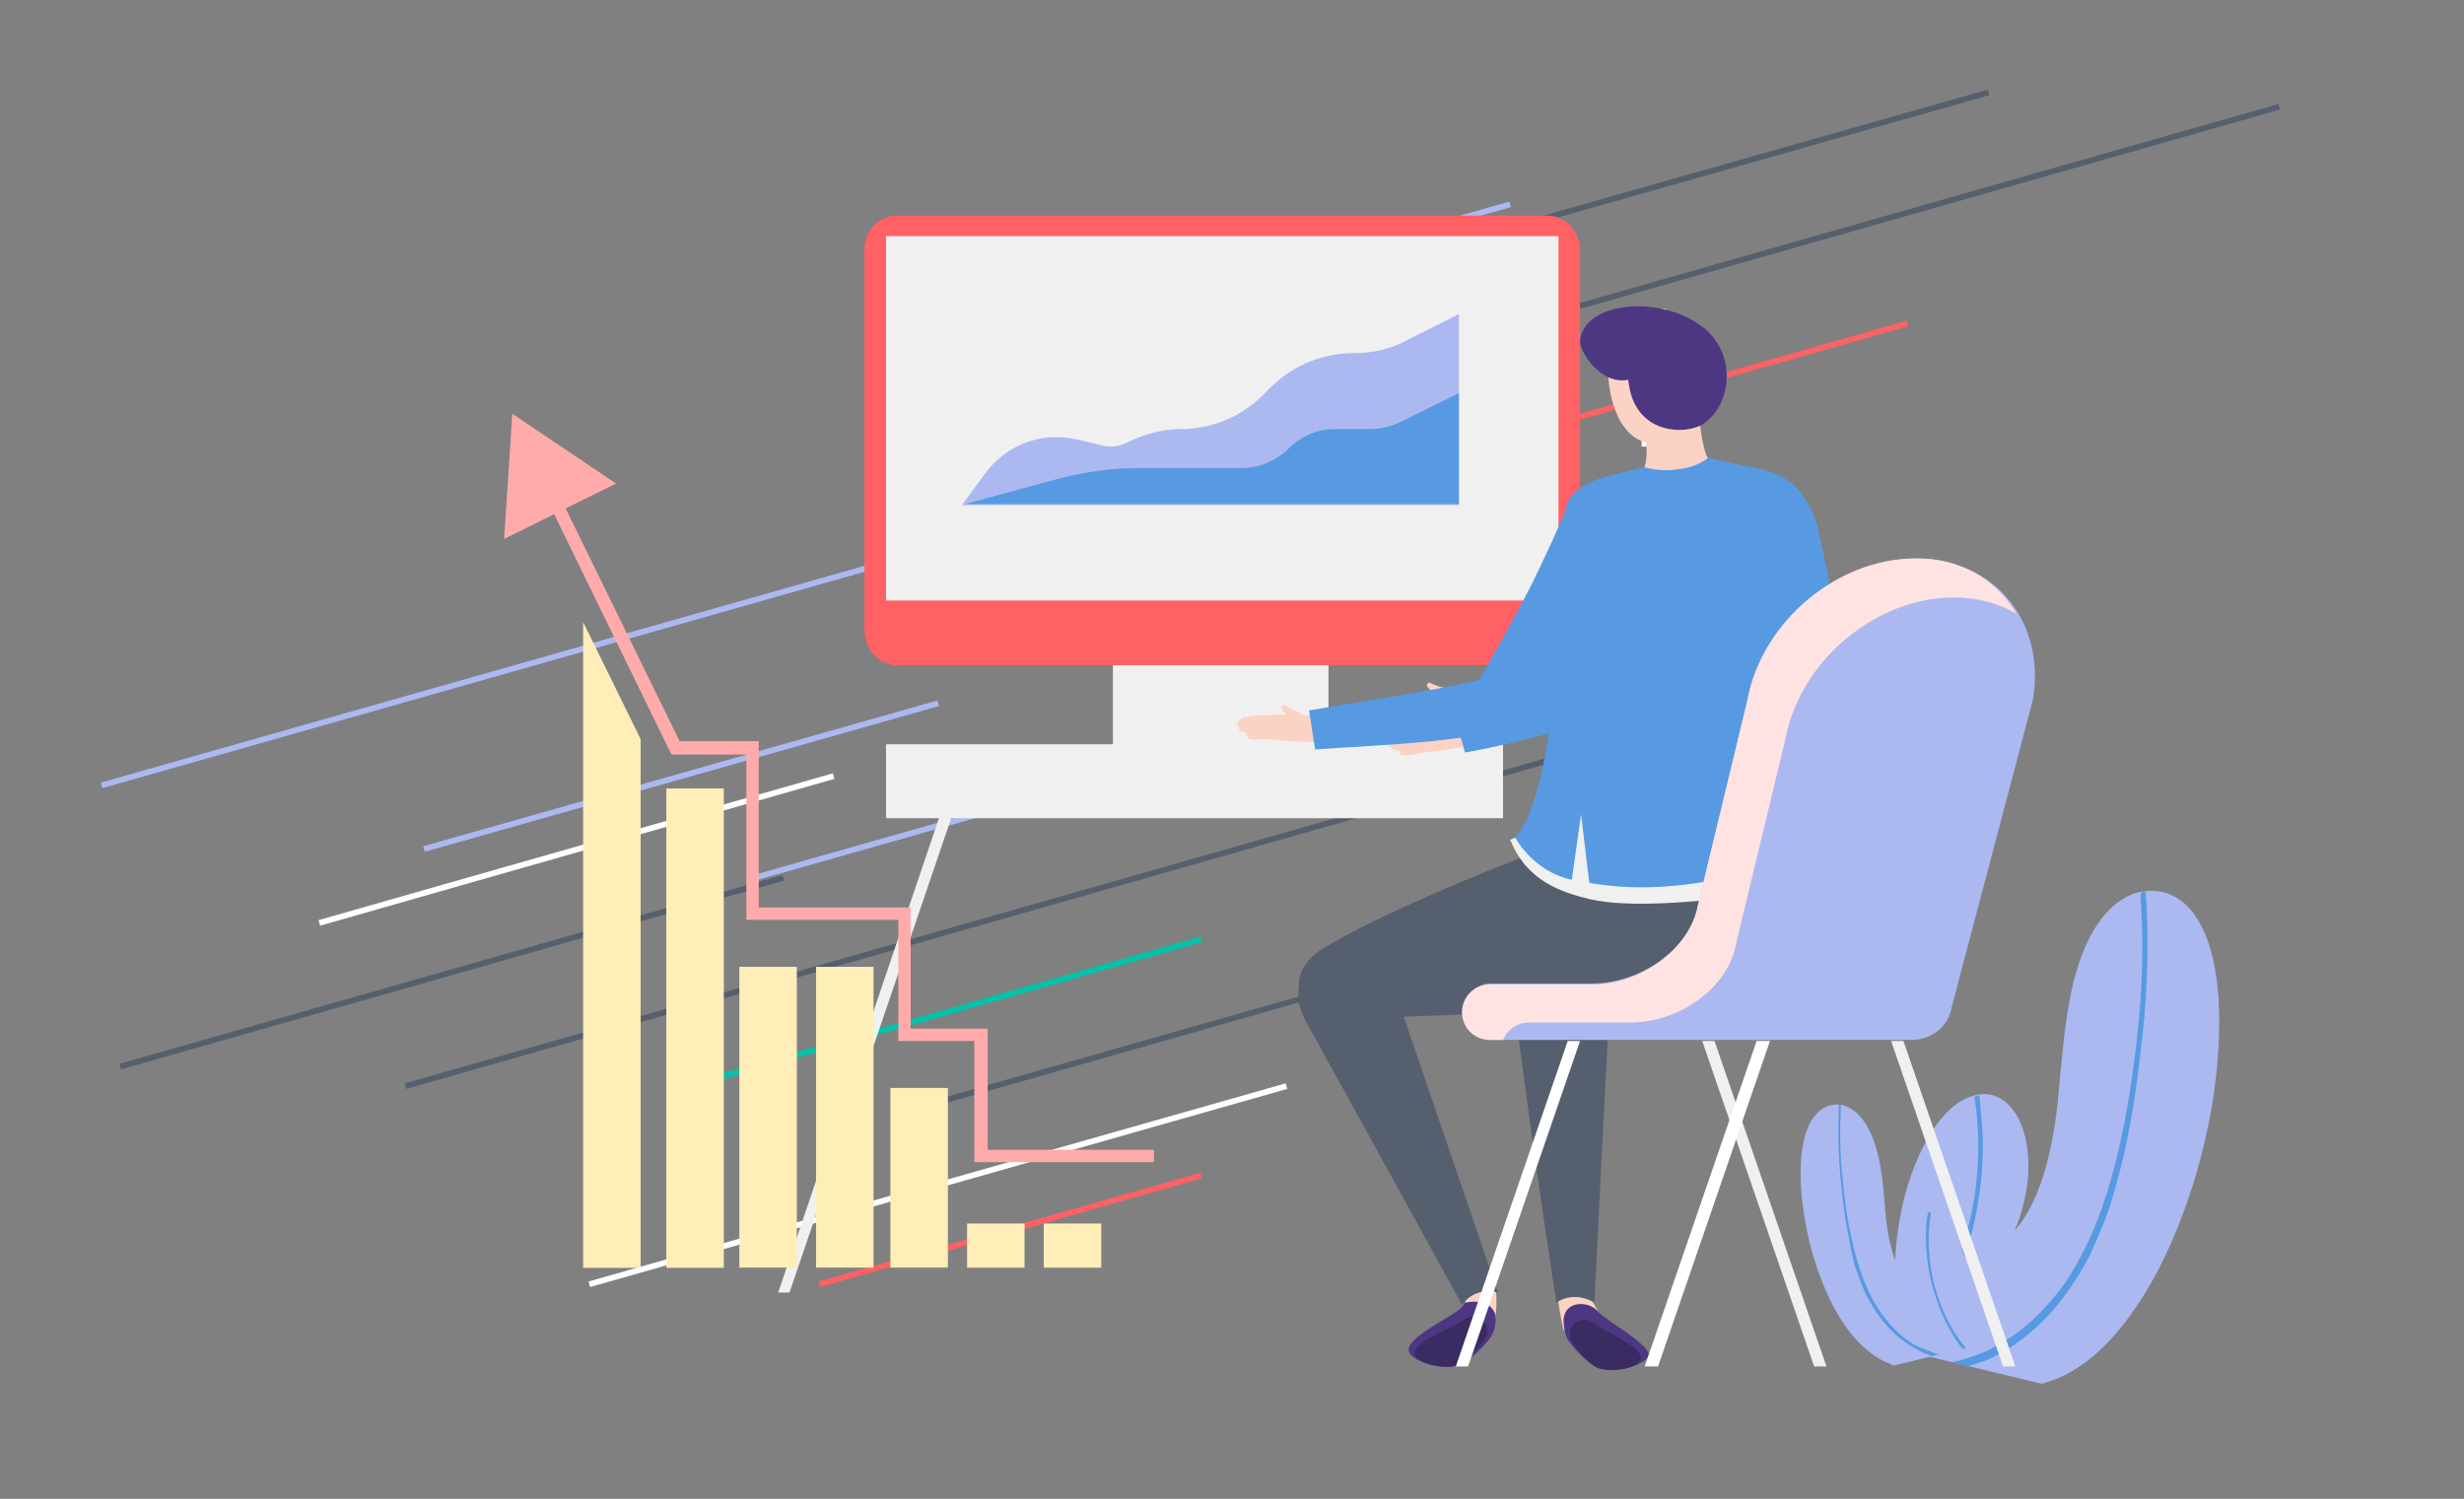<?xml version="1.0" encoding="UTF-8"?> <!-- Generator: Adobe Illustrator 22.0.1, SVG Export Plug-In . SVG Version: 6.00 Build 0) --> <svg xmlns="http://www.w3.org/2000/svg" xmlns:xlink="http://www.w3.org/1999/xlink" version="1.1" id="Layer_2" x="0px" y="0px" viewBox="0 0 240 146" style="enable-background:new 0 0 240 146;" xml:space="preserve"><rect x="0" y="0" width="240" height="146" fill="#808080" stroke="none"/> <style type="text/css"> .st0{fill:none;stroke:#ABB9F0;stroke-width:0.561;stroke-miterlimit:10;} .st1{fill:none;stroke:#555F6E;stroke-width:0.561;stroke-miterlimit:10;} .st2{fill:none;stroke:#FF6164;stroke-width:0.561;stroke-miterlimit:10;} .st3{fill:none;stroke:#FFFFFF;stroke-width:0.561;stroke-miterlimit:10;} .st4{fill:none;stroke:#00C3A9;stroke-width:0.561;stroke-miterlimit:10;} .st5{fill:#ABB9F0;} .st6{fill:#579AE2;} .st7{fill:#F0F0F0;} .st8{fill:#FF6164;} .st9{fill:#FFFFFF;} .st10{fill:url(#SVGID_1_);} .st11{fill:#FCD2C5;} .st12{fill:#555F6E;} .st13{fill:#4D3782;} .st14{fill:#3A2B62;} .st15{fill:#FFE3E3;} .st16{fill:#FFEEB8;} .st17{fill:#FFABAC;} </style> <g> <g> <line class="st0" x1="9.9" y1="76.5" x2="88.8" y2="54.1"></line> <line class="st1" x1="130.9" y1="26.8" x2="193.7" y2="9"></line> <line class="st1" x1="106.5" y1="43.3" x2="222" y2="10.4"></line> <line class="st2" x1="106.5" y1="54.1" x2="185.8" y2="31.5"></line> <line class="st1" x1="88.8" y1="108.1" x2="168.1" y2="85.5"></line> <line class="st3" x1="57.4" y1="125.1" x2="125.3" y2="105.8"></line> <line class="st2" x1="79.8" y1="125.1" x2="117" y2="114.5"></line> <line class="st0" x1="109.9" y1="30.5" x2="147.1" y2="19.9"></line> <line class="st1" x1="11.7" y1="103.9" x2="76.3" y2="85.5"></line> <line class="st0" x1="73.5" y1="85.5" x2="123.5" y2="71.3"></line> <line class="st3" x1="31.1" y1="89.9" x2="81.2" y2="75.6"></line> <line class="st4" x1="67" y1="105.8" x2="117" y2="91.5"></line> <line class="st0" x1="41.3" y1="82.7" x2="91.4" y2="68.5"></line> <line class="st1" x1="39.5" y1="105.8" x2="185.8" y2="64.1"></line> </g> <g> <g> <path class="st5" d="M203.4,132.5c-1.2,0.9-2.4,1.6-3.6,2c-0.3,0.1-0.6,0.2-0.9,0.3l-14.1-3.4c0-0.2,0-0.4,0-0.6 c-0.3-3.8-0.5-7.7,0.2-11.8c0.8-4.9,3.1-10.1,6.1-11.8c0.4-0.2,0.8-0.4,1.2-0.5c0.2,0,0.3-0.1,0.5-0.1c3.1-0.4,5.2,3.4,4.7,8.4 c-0.2,1.7-0.6,3.4-1.3,4.9c2.9-3.2,4-9.2,4.4-14.4c0.5-5.1,0.9-10.9,3.4-15c1.4-2.3,3.2-3.5,4.9-3.7c0.1,0,0.1,0,0.2,0 c2.1-0.2,3.9,0.9,5.1,3c2.3,4,2.3,10.7,1.4,17C214,117.1,209.5,127.7,203.4,132.5z"></path> <path class="st6" d="M193.1,110.2c0.2,4.2-0.5,8.8-2,13c-1.1,3.1-2.6,5.9-4.3,8.2c-0.1,0.2-0.2,0.3-0.4,0.5l-0.6-0.1 c0.1-0.1,0.3-0.3,0.4-0.5c3.1-4,5.4-9.5,6.2-15.3c0.4-3.2,0.4-6.3-0.1-9.2c0.2,0,0.3-0.1,0.5-0.1 C192.9,107.8,193,109,193.1,110.2z"></path> <path class="st6" d="M205.9,116.2c-0.6,2.2-1.5,4.2-2.4,6.2c-0.9,1.7-1.9,3.2-3,4.6c-2.2,2.7-4.8,4.6-7.3,5.6 c-0.2,0.1-0.4,0.1-0.6,0.2c-0.3,0.1-0.6,0.2-1,0.3l-1.5-0.4c0.4-0.1,0.8-0.2,1.2-0.3c0.9-0.3,1.9-0.6,2.8-1.1 c2.4-1.2,4.7-3.2,6.8-6c2.2-3.1,3.8-7,4.9-11.1c1.2-4.4,1.9-9,2.4-13.5c0.5-4.6,0.6-9.1,0.3-13.4c0-0.2,0.1-0.4,0.2-0.5 c0.1,0,0.1,0,0.2,0c0,0,0.1,0.1,0.1,0.2c0,0.5,0.1,1.1,0.1,1.6c0.2,4.5,0,9.1-0.6,13.8C208,107.1,207.2,111.8,205.9,116.2z"></path> </g> <g> <path class="st5" d="M175.7,118.2c-0.5-3.3-0.5-6.9,0.7-9c0.7-1.1,1.6-1.7,2.7-1.6c0,0,0.1,0,0.1,0c0.9,0.1,1.9,0.8,2.6,2 c1.3,2.2,1.6,5.2,1.8,8c0.2,2.7,0.8,5.9,2.4,7.6c-0.4-0.8-0.6-1.7-0.7-2.6c-0.3-2.7,0.8-4.7,2.5-4.5c0.1,0,0.2,0,0.3,0 c0.2,0,0.4,0.1,0.6,0.3c1.6,0.9,2.8,3.7,3.2,6.3c0.3,2.2,0.3,4.2,0.1,6.2c0,0.1,0,0.2,0,0.3l-7.5,1.8c-0.2,0-0.3-0.1-0.5-0.2 c-0.6-0.2-1.3-0.6-1.9-1.1C178.8,129.2,176.5,123.5,175.7,118.2z"></path> <path class="st6" d="M187.8,118.1c0.1,0,0.2,0,0.3,0c-0.3,1.5-0.3,3.2-0.1,4.9c0.4,3.1,1.6,6,3.3,8.1c0.1,0.1,0.1,0.2,0.2,0.2 l-0.3,0.1c-0.1-0.1-0.1-0.2-0.2-0.2c-0.9-1.2-1.7-2.7-2.3-4.4c-0.8-2.2-1.2-4.7-1.1-6.9C187.6,119.3,187.7,118.6,187.8,118.1z"></path> <path class="st6" d="M179.4,115.9c-0.3-2.5-0.4-5-0.3-7.3c0-0.3,0-0.6,0-0.9c0,0,0-0.1,0-0.1c0,0,0.1,0,0.1,0 c0.1,0,0.1,0.2,0.1,0.3c-0.1,2.3-0.1,4.7,0.2,7.1c0.2,2.4,0.6,4.8,1.2,7.1c0.6,2.2,1.4,4.3,2.6,5.9c1.1,1.5,2.3,2.6,3.6,3.2 c0.5,0.2,1,0.4,1.5,0.6c0.2,0.1,0.4,0.1,0.6,0.1l-0.8,0.2c-0.2,0-0.3-0.1-0.5-0.2c-0.1,0-0.2-0.1-0.3-0.1c-1.3-0.6-2.7-1.5-3.9-3 c-0.6-0.7-1.1-1.5-1.6-2.4c-0.5-1-0.9-2.1-1.3-3.3C180.1,120.8,179.6,118.3,179.4,115.9z"></path> </g> </g> <rect x="108.4" y="63.2" class="st7" width="21" height="9.6"></rect> <path class="st8" d="M87.4,21h63.3c1.8,0,3.2,1.5,3.2,3.5v36.8c0,1.9-1.4,3.5-3.2,3.5H87.4c-1.8,0-3.2-1.5-3.2-3.5V24.5 C84.1,22.5,85.6,21,87.4,21z"></path> <rect x="86.3" y="23" class="st7" width="65.5" height="35.5"></rect> <path class="st5" d="M131.9,34.4c-3,0-5.8,1.1-8,3.2l-0.9,0.9c-2.1,2.1-5,3.3-8,3.3c-1.8,0-3.6,0.5-5.2,1.3 c-0.8,0.4-1.6,0.5-2.4,0.3l-2.5-0.6h-0.1c-3.4-0.8-6.9,0.6-8.9,3.4l-2.2,3h48.4V30.6l-5,2.5C135.5,34,133.7,34.4,131.9,34.4z"></path> <path class="st6" d="M133.4,41.8H130c-1.7,0-3.3,0.7-4.5,1.9c-1.2,1.2-2.9,1.9-4.6,1.9h-10.3c-2.5,0-5,0.4-7.4,1L94,49.1h48.1V38.3 l-5.9,2.9C135.3,41.6,134.3,41.8,133.4,41.8z"></path> <rect x="86.3" y="72.5" class="st7" width="60.1" height="7.2"></rect> <rect x="159.9" y="51.2" class="st9" width="2.4" height="2.8"></rect> <rect x="159.9" y="45.9" class="st9" width="2.4" height="2.8"></rect> <rect x="159.9" y="40.7" class="st9" width="2.4" height="2.8"></rect> <rect x="159.9" y="35.4" class="st9" width="2.4" height="2.8"></rect> <rect x="159.9" y="30.1" class="st9" width="2.4" height="2.8"></rect> <linearGradient id="SVGID_1_" gradientUnits="userSpaceOnUse" x1="186.062" y1="86.759" x2="191.542" y2="86.759" gradientTransform="matrix(1 0 0 -1 0 148)"> <stop offset="0" style="stop-color:#9E90F2"></stop> <stop offset="1" style="stop-color:#A1D8F6"></stop> </linearGradient> <path class="st10" d="M191.5,61.2c0,1.5-1.2,2.7-2.7,2.7s-2.7-1.2-2.7-2.7c0-1.5,1.2-2.7,2.7-2.7S191.5,59.7,191.5,61.2L191.5,61.2 z"></path> <path class="st11" d="M142.5,125.8c0.2,0.6,0.3,1.2,0.3,1.8c0.8,0.7,1.8,1,2.8,0.9c0.2-1,0.2-2,0.1-2.9 C145.5,125.6,143.7,124.6,142.5,125.8z"></path> <path class="st12" d="M127.2,99.5c8.3,15,15.2,27.6,15.2,27.6c0.8-1.1,2.2-1.6,3.5-1.2c0,0-4.8-14.1-9.7-28.4 C133,87.9,123.8,93.3,127.2,99.5z"></path> <path class="st13" d="M142.7,126.9c-0.1,0.2-0.3,0.4-0.5,0.6c-0.9,0.8-4.8,2.6-5,3.9c-0.1,0.7,1.3,1.4,2.4,1.6 c0.9,0.2,1.9,0.2,2.8-0.1c1-0.7,1.9-1.5,2.7-2.5c0.5-0.7,0.7-1.6,0.5-2.5C144.9,126.3,142.7,126.9,142.7,126.9z"></path> <path class="st14" d="M142.7,128.5c-1.1,0.8-4.8,2.1-4.9,3.2c-0.1,0.6,1.1,1.2,2,1.3c0.8,0.2,1.6,0.2,2.3-0.1 c0.9-0.6,1.6-1.3,2.3-2.1C145.8,129.1,143.8,127.7,142.7,128.5z"></path> <path class="st11" d="M151.7,126.2c0.2,1.7,0.6,3.4,0.6,3.4c1.3-0.3,2.5-0.8,3.5-1.6c0,0-0.7-1.2-1.2-2.3 C153.5,124.5,151.9,126.2,151.7,126.2z"></path> <path class="st12" d="M147.5,97.9c2.2,17,4.1,29,4.1,29c1.1-0.8,2.6-0.7,3.7,0c0,0,0.6-12.6,1.4-27.6 C157.1,89.3,146.6,91,147.5,97.9z"></path> <path class="st13" d="M155.7,127.8L155.7,127.8c-0.6-0.7-1.5-0.9-2.3-0.7l0,0c-0.7,0.2-1.1,0.8-1.1,1.5c0,0.6,0.1,1.3,0.4,1.9 c0.7,1,1.6,1.9,2.6,2.6c0.9,0.3,1.8,0.4,2.8,0.2c1.1-0.1,2.5-0.8,2.5-1.4C160.3,130.7,156.5,128.7,155.7,127.8z"></path> <path class="st14" d="M155.1,128.8c-1.1-0.8-3,0.4-1.8,2.2c0.6,0.8,1.3,1.6,2.2,2.2c0.7,0.3,1.5,0.3,2.3,0.2c1-0.1,2.1-0.6,2-1.2 C159.8,131.1,156.2,129.7,155.1,128.8z"></path> <path class="st11" d="M139.7,66.7c-0.3-0.1-0.6-0.4-0.7,0c-0.1,0.3,0.9,1,1.2,1c0.7-0.1,0.6-0.5,1.3-0.6 C140.8,67.1,140.2,66.9,139.7,66.7z"></path> <path class="st11" d="M141.9,70.2c-0.7,0-1.4,0.1-2.1,0.3c-0.8,0.1-2.6,0.6-2.7,0.7c-0.5,0.1-1,0.3-1.5,0.5 c-0.2,0.2-0.4,0.5-0.4,0.7c0,0.2,0.2,0.3,0.3,0.4c-0.1,0.3,1,0.3,0.9,0.4c-0.2,0.3,0.3,0.6,1.7,0.2c0.1,0,3.7-0.5,4.9-0.7 C142.8,71.8,142.4,71,141.9,70.2z"></path> <path class="st11" d="M161.1,58.9c-0.2,0-0.5,0-0.7,0.1c-3.4,1.1-15.1,7.6-18.8,8.2c0.4,0.9,0.7,1.9,0.8,2.9 c6.1-1.2,20.8-5.8,21-8.3c0.3-1.3-0.5-2.6-1.8-2.9C161.6,58.9,161.4,58.8,161.1,58.9z"></path> <path class="st6" d="M167.8,46.2c-1.3,2.7-2.5,5.2-4.1,8.1c-1.4,2.7-2.9,5.3-4.6,7.8c-0.2,0.3-0.4,0.6-0.6,0.9 c-1.4,0.5-3.3,1.3-5.2,2.1c-4.3,1.8-9.6,4-11.7,4.4l1.1,3.8c5.3-0.9,17.5-4.1,20.7-6.5c3.3-2.4,12.9-11.6,11.9-14.8 C173.6,46.9,167.9,46,167.8,46.2z"></path> <path class="st12" d="M169.3,76.9c-4.8,0.2-30,9.3-40.3,15.4c-4.4,2.6-2.5,7.3,2.2,7c13.9-0.8,32.2-0.3,40.4-6.2 C184.6,83.8,171.9,76.7,169.3,76.9z"></path> <path class="st7" d="M177,76.3c-5.5,0.6-11.1,1-16.7,1.1c-3.3,0.1-6.6-0.2-9.8-0.8c0,3.7-1,4.2-3.4,5.2c1.6,4,4.9,5.1,7.8,5.8 c7.5,1.7,26.3-2.2,26.8-2.2c-0.1-3.2-0.4-6.3-1-9.4C179.6,76,178.3,76.2,177,76.3z"></path> <path class="st11" d="M165.6,38.8c-0.4,0.2-4.4,2.2-5.6,2.1c0,0.3,0.8,3.2,0.1,4.8c0.3,1.5,5,1.5,6.3-1 C165.8,43.9,165.3,40.1,165.6,38.8z"></path> <path class="st11" d="M161.3,34c-2.1-0.1-4.2,0.3-4.6,2c-0.2,0.6,0.2,6.2,3.6,7.1c1.5,0.3,4.3-1.8,4.4-3.3c0,0,0.2-2,0.2-2 c0.3-1.8-1.2-3.5-3.3-3.8C161.5,34,161.4,34,161.3,34z"></path> <path class="st6" d="M171.1,45.6c-1.2-0.2-4.7-1-4.7-1c-0.8,0.6-1.8,1-2.9,1.1c-1.1,0.2-2.3,0.1-3.4-0.2c0,0-4.1,1-4.8,1.3 c-2.9,1.3-2.9,2.3-3.1,5.5c-0.1,1.5-0.1,24.1-4.6,29.3c0.1,0.2,1.8,3.3,5.5,4.1l0.9-6.4l0.8,6.7c8.7,1.5,15.3-1.3,22.3-2.1l0.7-8.4 l2,8.1c0.7-0.1,1.3-0.1,1.8-0.1c-0.1-12.8-4.5-32.1-4.7-32.7C175.9,48.3,174.7,46.3,171.1,45.6z"></path> <path class="st11" d="M124.8,68.8c-0.2,0.2,0.7,1,0.9,1.1c0.7,0,0.7-0.3,1.4-0.3c-0.6-0.2-1.1-0.4-1.6-0.7 C125.3,68.8,125,68.5,124.8,68.8z"></path> <path class="st11" d="M125.5,69.6c-0.8,0-2.7,0.1-2.8,0.1c-0.5,0-1.1,0.1-1.6,0.2c-0.3,0.2-0.5,0.4-0.6,0.6c0,0.2,0.1,0.3,0.2,0.4 c-0.2,0.3,0.8,0.5,0.8,0.6c-0.2,0.3,0.1,0.7,1.6,0.5c0.1,0,3.8,0.3,4.9,0.3c0-0.9-0.2-1.7-0.4-2.6 C126.9,69.7,126.2,69.6,125.5,69.6z"></path> <path class="st6" d="M152.8,49.1c-1.2,2.7-2.3,5.2-3.8,8.2c-1.5,2.9-4.7,8.6-4.9,8.9c-1.4,0.6-14.4,2.6-16.6,3l0.6,3.8 c5.3-0.4,17.9-0.7,21-3.1c3.3-2.5,13.7-12.6,12.4-15.7S152.9,48.9,152.8,49.1z"></path> <path class="st13" d="M153.9,33.3c0,0.9,1.9,4.2,4.7,3.7c0.5,5.4,5.6,5.4,7.3,4.3c2.9-2,3.2-6.9,0-9.4 C161.7,28.6,154.1,29.4,153.9,33.3z"></path> <polygon class="st7" points="184.2,101.4 195.1,133.1 196.3,133.1 185.4,101.4 "></polygon> <polygon class="st7" points="165.8,101.4 176.7,133.1 177.9,133.1 167,101.4 "></polygon> <path class="st5" d="M186.6,54.4c-7.7,0-15,6.2-16.4,13.8l-4.8,19.9c-0.8,4.5-5.8,7.7-10.3,7.7h-10c-1.5,0.1-2.6,1.4-2.6,2.9 c0.1,1.4,1.2,2.5,2.6,2.6h41.1c1.9,0,3.6-1.3,3.9-3.2l7.9-29.9C199.3,60.6,194.3,54.4,186.6,54.4z"></path> <path class="st15" d="M186.6,54.4c-7.7,0-15,6.2-16.4,13.8l-4.8,19.9c-0.8,4.5-5.8,7.8-10.3,7.8h-10c-1.5,0-2.7,1.2-2.7,2.7 s1.2,2.7,2.7,2.7h1.3c0.4-1,1.4-1.7,2.5-1.7h9.9c4.6,0,9.5-3.2,10.3-7.7l4.8-19.9c1.4-7.6,8.8-13.8,16.4-13.8 c2.2,0,4.3,0.5,6.1,1.6C194.5,56.4,190.7,54.3,186.6,54.4z"></path> <polygon class="st9" points="141.8,133.1 143,133.1 153.9,101.4 152.7,101.4 "></polygon> <polygon class="st7" points="75.8,125.9 76.9,125.9 93.4,77.5 92.2,77.5 "></polygon> <polygon class="st9" points="160.2,133.1 161.5,133.1 172.4,101.4 171.1,101.4 "></polygon> <g> <rect x="101.8" y="119.2" transform="matrix(-1 -3.107926e-11 3.107926e-11 -1 209.065 242.682)" class="st16" width="5.6" height="4.3"></rect> <rect x="94.3" y="119.2" transform="matrix(-1 -3.107926e-11 3.107926e-11 -1 194.096 242.682)" class="st16" width="5.6" height="4.3"></rect> <rect x="86.8" y="106.1" transform="matrix(-1 -3.107926e-11 3.107926e-11 -1 179.126 229.574)" class="st16" width="5.6" height="17.5"></rect> <rect x="79.5" y="94.3" transform="matrix(-1 -3.075197e-11 3.075197e-11 -1 164.584 217.777)" class="st16" width="5.6" height="29.3"></rect> <rect x="72" y="94.3" transform="matrix(-1 -3.075197e-11 3.075197e-11 -1 149.615 217.777)" class="st16" width="5.6" height="29.3"></rect> <rect x="65" y="76.8" transform="matrix(-1 -3.107926e-11 3.107926e-11 -1 135.5 200.3)" class="st16" width="5.6" height="46.7"></rect> <polygon class="st16" points="56.8,123.5 62.4,123.5 62.4,72 56.8,60.6 "></polygon> <g> <polygon class="st17" points="112.4,113.2 94.9,113.2 94.9,101.4 87.5,101.4 87.5,89.6 72.7,89.6 72.7,73.5 65.4,73.5 53.2,48.5 54.3,47.9 66.2,72.2 73.9,72.2 73.9,88.4 88.7,88.4 88.7,100.2 96.2,100.2 96.2,112 112.4,112 "></polygon> </g> <g> <polygon class="st17" points="60,47.1 49.9,40.3 49.1,52.5 "></polygon> </g> </g> </g> </svg> 